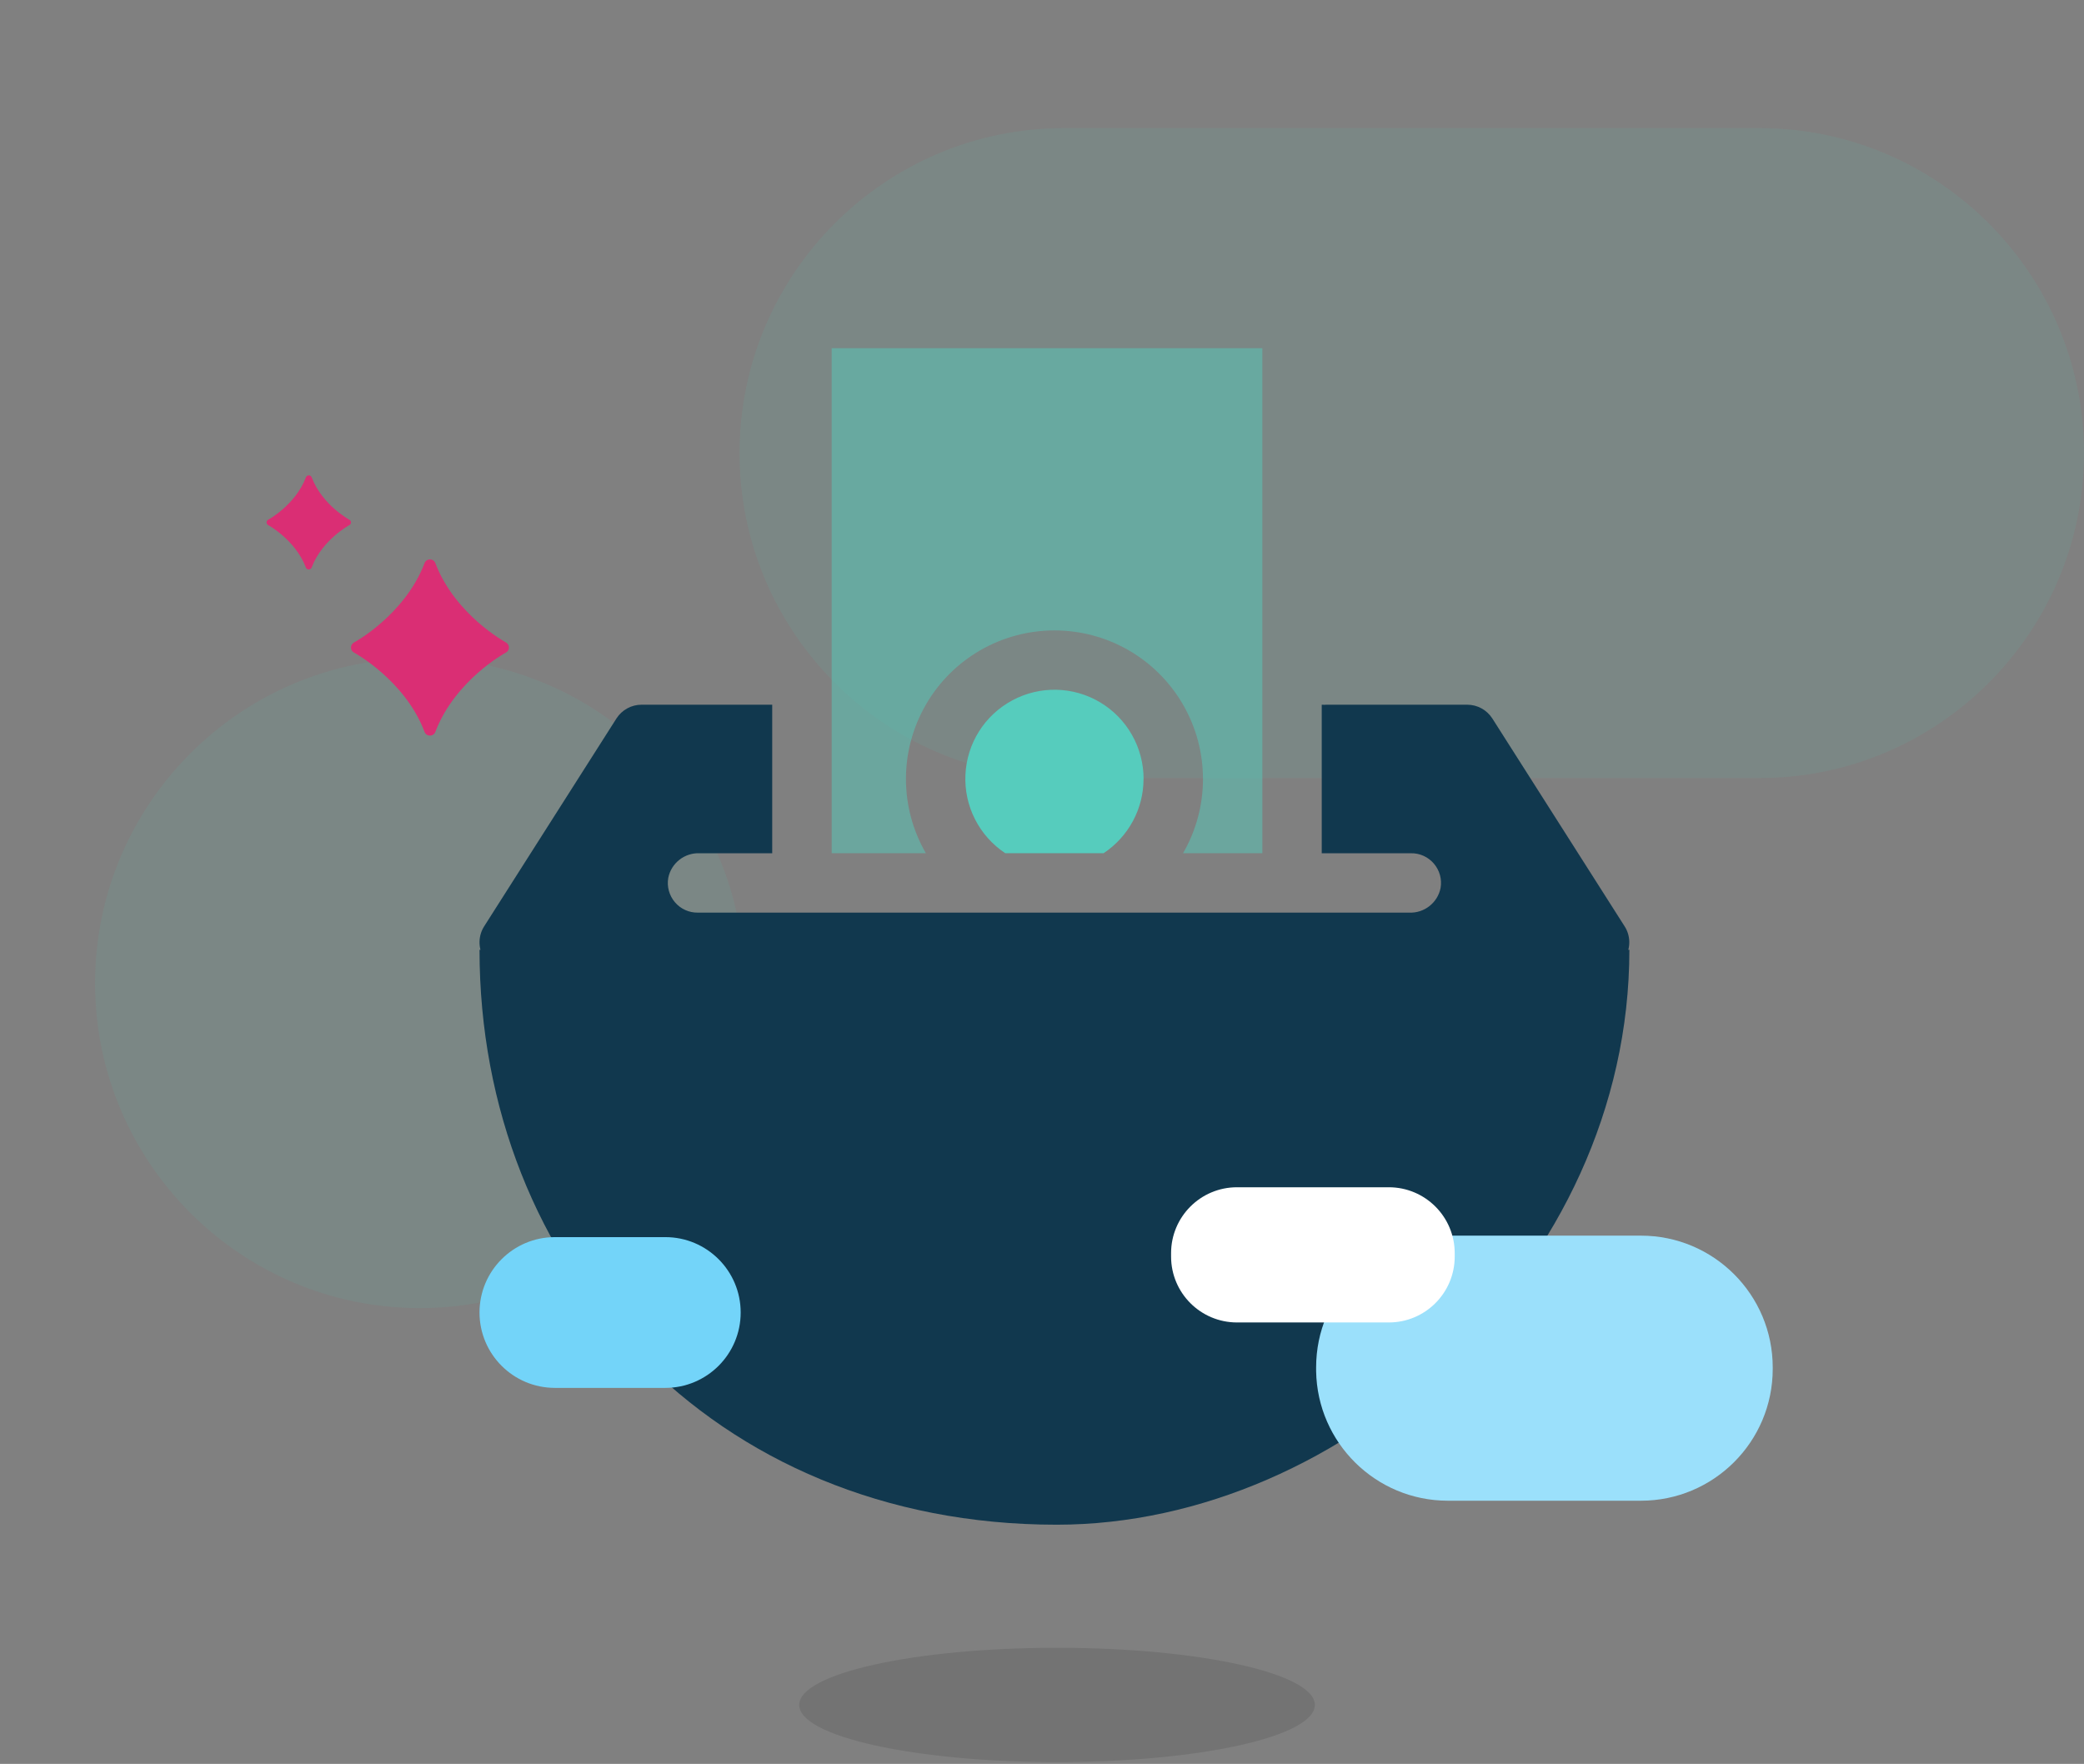 <?xml version="1.0" encoding="UTF-8"?> <svg xmlns="http://www.w3.org/2000/svg" id="Layer_1" data-name="Layer 1" viewBox="0 0 423 358"><rect x="0" y="0" width="423" height="358" fill="#808080" stroke="none"/><defs><style> .cls-1 { fill: #fff; } .cls-2 { fill: #9be0fb; } .cls-3 { fill: #da2e74; } .cls-4 { fill: #11384e; } .cls-5, .cls-6, .cls-7 { fill: #56ccbd; } .cls-8 { fill: #73d4f9; } .cls-9 { opacity: .1; } .cls-9, .cls-6, .cls-7 { isolation: isolate; } .cls-6 { opacity: .5; } .cls-7 { opacity: .1; } </style></defs><path id="Fill-6" class="cls-7" d="m85.19,265.5c36.33,0,65.89-29.59,65.89-65.95s-29.56-65.96-65.89-65.96-65.89,29.59-65.89,65.96,29.56,65.95,65.89,65.95"></path><path id="Fill-8" class="cls-7" d="m357.11,157.92c36.33,0,65.89-29.59,65.89-65.96s-29.56-65.96-65.89-65.96h-141.11c-36.33,0-65.89,29.59-65.89,65.96s29.56,65.96,65.89,65.96h141.11Z"></path><path class="cls-5" d="m232.11,158.09c0,6.07-3.05,11.73-8.11,15.08h-19.96c-5.3-3.52-8.38-9.56-8.08-15.92.28-6.35,3.9-12.1,9.51-15.1,5.61-3.02,12.39-2.86,17.85.41,5.46,3.27,8.8,9.17,8.8,15.53h0Z"></path><path class="cls-6" d="m256.23,70.67v102.5h-16.1c5.39-9.33,5.39-20.82,0-30.15-5.38-9.33-15.33-15.07-26.1-15.07s-20.72,5.74-26.1,15.07c-5.39,9.33-5.39,20.82,0,30.15h-19.12v-102.5h87.42Z"></path><path class="cls-4" d="m324.72,197.29H103.33c-2.19-.01-4.21-1.21-5.26-3.13-1.05-1.92-.98-4.27.19-6.13l26.86-42.2c1.11-1.74,3.03-2.8,5.1-2.8h26.52v30.15h-14.71c-3.07-.14-5.79,1.99-6.39,5-.31,1.77.19,3.58,1.36,4.95,1.16,1.36,2.87,2.14,4.67,2.1h144.34c3.07.14,5.79-1.99,6.39-5,.31-1.77-.19-3.58-1.36-4.95-1.16-1.36-2.87-2.14-4.67-2.1h-18.09v-30.15c.33.03.67.03.99,0h28.54c2.07,0,3.99,1.06,5.1,2.8l26.86,42.2c1.18,1.85,1.24,4.21.19,6.13-1.05,1.92-3.06,3.12-5.26,3.13h0Z"></path><ellipse id="Oval" class="cls-9" cx="214.55" cy="346.04" rx="52.33" ry="11.6"></ellipse><path class="cls-4" d="m97.33,192.77h233.39c0,64.41-57.89,116.69-116.24,116.69-69.97,0-117.15-52.28-117.15-116.69h0Z"></path><path id="Rectangle-Copy-3" class="cls-8" d="m112.63,251.09h22.41c8.45,0,15.3,6.85,15.3,15.3s-6.85,15.3-15.3,15.3h-22.41c-8.45,0-15.3-6.85-15.3-15.3s6.85-15.3,15.3-15.3Z"></path><path id="Rectangle" class="cls-2" d="m293.89,250.79h39.18c14.77,0,26.75,11.98,26.75,26.75v.3c0,14.77-11.98,26.75-26.75,26.75h-39.18c-14.63,0-26.51-11.74-26.75-26.31v-.74c0-14.77,11.97-26.75,26.75-26.75Z"></path><path id="Rectangle-Copy" class="cls-1" d="m251.08,240.97h30.81c7.39,0,13.38,5.99,13.38,13.38v.68c0,7.39-5.99,13.38-13.38,13.38h-30.81c-7.39,0-13.38-5.99-13.38-13.38v-.68c0-7.39,5.99-13.38,13.38-13.38Z"></path><path class="cls-3" d="m103.3,131.42c0-.43-.24-.83-.61-1.03-.03-.01-2.64-1.44-5.71-4.14-2.8-2.47-6.57-6.55-8.61-11.95-.17-.46-.61-.76-1.1-.76s-.93.3-1.1.76c-2.04,5.4-5.8,9.47-8.6,11.95-3.06,2.71-5.68,4.13-5.71,4.14-.38.21-.62.6-.62,1.03s.24.83.62,1.03c.03.01,2.6,1.41,5.66,4.1,2.82,2.48,6.61,6.56,8.65,11.99.17.46.61.76,1.1.76s.93-.3,1.1-.76c2.04-5.4,5.8-9.47,8.6-11.95,3.06-2.71,5.68-4.13,5.71-4.14.38-.2.62-.6.62-1.03h0Z"></path><path class="cls-3" d="m71.25,106.04c0-.23-.13-.44-.33-.55-.01,0-1.41-.77-3.05-2.21-1.5-1.32-3.51-3.5-4.6-6.39-.09-.25-.33-.41-.59-.41s-.5.16-.59.41c-1.09,2.89-3.1,5.06-4.6,6.38-1.64,1.45-3.04,2.21-3.05,2.21-.2.11-.33.32-.33.55s.13.44.33.55c.01,0,1.39.75,3.02,2.19,1.51,1.32,3.53,3.51,4.62,6.4.09.25.33.41.59.41s.5-.16.59-.41c1.09-2.89,3.1-5.06,4.6-6.38,1.64-1.45,3.04-2.21,3.05-2.21.2-.11.33-.32.33-.55h0Z"></path></svg> 